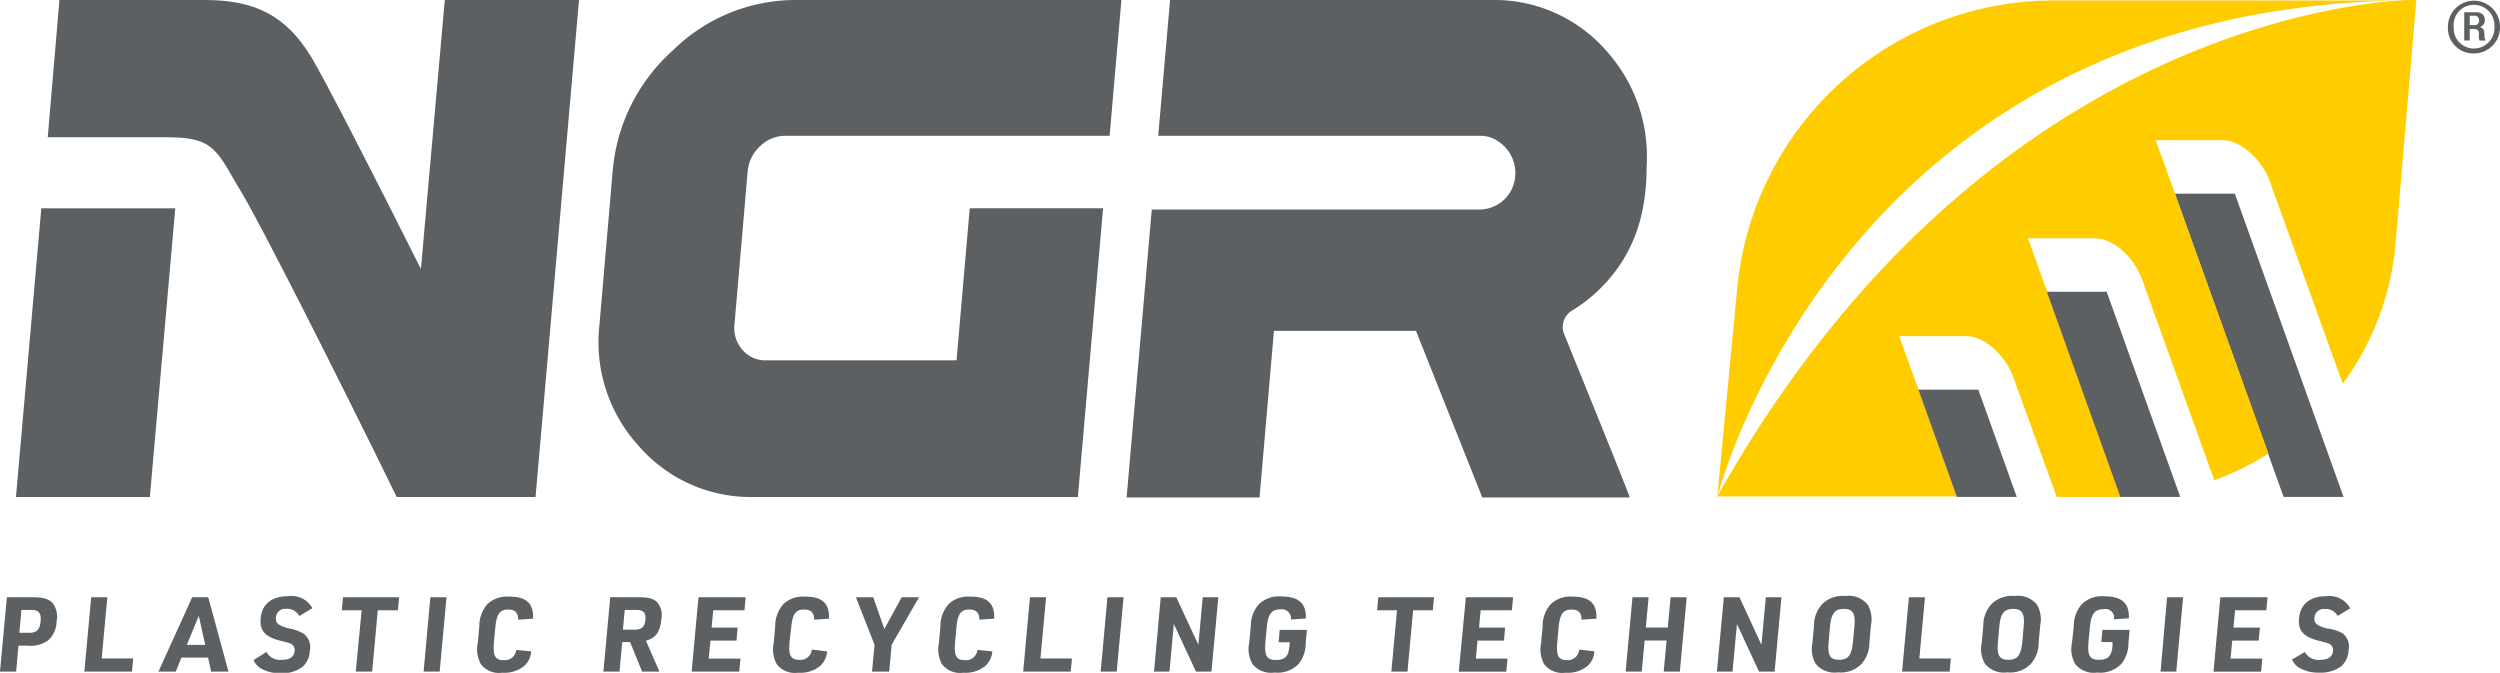 <?xml version="1.0" encoding="UTF-8"?>
<svg xmlns="http://www.w3.org/2000/svg" id="Ebene_1" data-name="Ebene 1" viewBox="0 0 288.12 77.54">
  <defs>
    <style>.cls-1{fill:#5c6062;}.cls-2{fill:#fc0;}</style>
  </defs>
  <polygon class="cls-1" points="17.27 57.28 20.2 24.01 4.76 24.01 1.84 57.28 17.27 57.28"></polygon>
  <path class="cls-1" d="M51.26,0,48.51,31C42.75,19.5,37.34,9,35.9,6.62,32.9,1.66,29.22,0,23.59,0H6.85L5.5,15.82H19.29c5.64,0,5.69,1.65,8.69,6.61C29.85,25.51,38.4,42.3,45.72,57.28h16L66.73,0Z"></path>
  <path class="cls-1" d="M86.17,19.72a4.43,4.43,0,0,1,1.4-2.84,4.16,4.16,0,0,1,3-1.23h37.31L129.24,0H91.78A20.19,20.19,0,0,0,77.5,5.85a21,21,0,0,0-6.89,13.86L69.08,37.5a17.72,17.72,0,0,0,4.5,13.86,17.08,17.08,0,0,0,13.28,5.92h37.36L127.13,24H111.76l-1.52,17.53H88.32a3.47,3.47,0,0,1-2.77-1.23,3.75,3.75,0,0,1-.91-2.84Z"></path>
  <path class="cls-1" d="M1.86,77.4H0l.79-8.57H3.73c1.25,0,1.9.19,2.34.68a2.59,2.59,0,0,1,.45,2.1,2.93,2.93,0,0,1-1,2.21,3.45,3.45,0,0,1-2.33.59H2.13Zm1.51-4.47c.86,0,1.22-.36,1.31-1.32s-.21-1.32-1.07-1.32H2.47l-.24,2.64Z"></path>
  <path class="cls-1" d="M10.51,68.83h1.86l-.65,7.06h3.63l-.14,1.51H9.72Z"></path>
  <path class="cls-1" d="M20.91,75.79l-.65,1.61h-2l3.89-8.57H24l2.33,8.57h-2l-.35-1.61Zm2-4.81-1.38,3.34h2.12Z"></path>
  <path class="cls-1" d="M30.71,75.14a1.78,1.78,0,0,0,1.8.9c.9,0,1.38-.35,1.44-1a.81.81,0,0,0-.29-.76c-.23-.15-.23-.15-1.4-.45-1.74-.45-2.35-1.16-2.22-2.58.15-1.64,1.29-2.54,3.17-2.54A2.74,2.74,0,0,1,36,70.09L34.49,71A1.54,1.54,0,0,0,33,70.17a1.06,1.06,0,0,0-1.2,1c-.06.66.28.93,1.49,1.25a4.61,4.61,0,0,1,1.75.65,1.93,1.93,0,0,1,.67,1.91,2.59,2.59,0,0,1-.89,1.91,3.93,3.93,0,0,1-2.49.7A4.43,4.43,0,0,1,30,77a2.19,2.19,0,0,1-.78-.93Z"></path>
  <path class="cls-1" d="M41.68,70.33H39.39l.14-1.5H46l-.14,1.5H43.54l-.65,7.07H41Z"></path>
  <path class="cls-1" d="M49.6,68.83h1.86l-.79,8.57H48.82Z"></path>
  <path class="cls-1" d="M61.22,75.07a2.5,2.5,0,0,1-.77,1.65,3.59,3.59,0,0,1-2.57.81,2.62,2.62,0,0,1-2.47-1,3.58,3.58,0,0,1-.35-2.43l.18-1.87a3.83,3.83,0,0,1,.92-2.59,3.27,3.27,0,0,1,2.53-.88c2,0,2.82.8,2.74,2.54l-1.71.12c0-.82-.37-1.17-1.14-1.17-1,0-1.35.51-1.5,2.12l-.15,1.58c-.14,1.63.12,2.13,1.12,2.13a1.32,1.32,0,0,0,1.45-1.18Z"></path>
  <path class="cls-1" d="M71.4,77.4H69.54l.79-8.57H73.6c1.16,0,1.76.16,2.17.62a2.26,2.26,0,0,1,.45,1.9c-.13,1.47-.64,2.18-1.78,2.49L76,77.4h-2L72.62,74h-.91Zm1.7-4.83c.85,0,1.21-.31,1.28-1.14s-.22-1.14-1.1-1.14H72l-.21,2.28Z"></path>
  <path class="cls-1" d="M80.5,68.83h5.44l-.14,1.5H82.2l-.19,2h3l-.13,1.5H81.88l-.2,2.07h3.66L85.2,77.4H79.71Z"></path>
  <path class="cls-1" d="M95.32,75.07a2.5,2.5,0,0,1-.77,1.65,3.57,3.57,0,0,1-2.57.81,2.63,2.63,0,0,1-2.47-1,3.59,3.59,0,0,1-.34-2.43l.17-1.87a3.83,3.83,0,0,1,.93-2.59,3.25,3.25,0,0,1,2.52-.88c2,0,2.82.8,2.75,2.54l-1.71.12c0-.82-.38-1.17-1.15-1.17-1,0-1.35.51-1.5,2.12L91,73.91c-.15,1.63.12,2.13,1.12,2.13a1.31,1.31,0,0,0,1.44-1.18Z"></path>
  <path class="cls-1" d="M100.79,74.31l-2.15-5.48h2l1.28,3.66,2-3.66h2l-3.16,5.48-.28,3.09H100.5Z"></path>
  <path class="cls-1" d="M114.36,75.07a2.5,2.5,0,0,1-.77,1.65,3.59,3.59,0,0,1-2.57.81,2.63,2.63,0,0,1-2.47-1,3.59,3.59,0,0,1-.34-2.43l.17-1.87a3.83,3.83,0,0,1,.93-2.59,3.25,3.25,0,0,1,2.52-.88c2,0,2.82.8,2.75,2.54l-1.71.12c0-.82-.38-1.17-1.15-1.17-1,0-1.35.51-1.5,2.12l-.14,1.58c-.15,1.63.12,2.13,1.12,2.13a1.31,1.31,0,0,0,1.44-1.18Z"></path>
  <path class="cls-1" d="M118.7,68.83h1.86l-.65,7.06h3.63l-.14,1.51h-5.48Z"></path>
  <path class="cls-1" d="M127.63,68.83h1.86l-.79,8.57h-1.85Z"></path>
  <path class="cls-1" d="M133.77,68.83h1.79l2.55,5.48.5-5.48h1.8l-.79,8.57h-1.79l-2.55-5.49-.5,5.49H133Z"></path>
  <path class="cls-1" d="M147.48,72.59h3.14l-.14,1.48a3.78,3.78,0,0,1-.81,2.44,3.38,3.38,0,0,1-2.78,1,2.75,2.75,0,0,1-2.56-1,3.51,3.51,0,0,1-.36-2.43l.18-1.86a3.79,3.79,0,0,1,.95-2.6,3.32,3.32,0,0,1,2.57-.88c2,0,2.9.81,2.82,2.54l-1.71.12a1.06,1.06,0,0,0-1.22-1.17c-1,0-1.42.51-1.57,2.12l-.15,1.58c-.14,1.63.13,2.13,1.21,2.13s1.45-.47,1.55-1.56l.05-.48h-1.29Z"></path>
  <path class="cls-1" d="M161,70.33h-2.29l.14-1.5h6.42l-.14,1.5h-2.27l-.65,7.07h-1.86Z"></path>
  <path class="cls-1" d="M168.94,68.83h5.44l-.14,1.5h-3.6l-.18,2h3l-.13,1.5h-3.05l-.19,2.07h3.65l-.14,1.51h-5.48Z"></path>
  <path class="cls-1" d="M183.76,75.07a2.5,2.5,0,0,1-.77,1.65,3.57,3.57,0,0,1-2.57.81,2.63,2.63,0,0,1-2.47-1,3.59,3.59,0,0,1-.34-2.43l.17-1.87a3.83,3.83,0,0,1,.93-2.59,3.25,3.25,0,0,1,2.52-.88c2,0,2.82.8,2.75,2.54l-1.71.12c0-.82-.38-1.17-1.15-1.17-1,0-1.35.51-1.5,2.12l-.14,1.58c-.15,1.63.12,2.13,1.12,2.13A1.31,1.31,0,0,0,182,74.86Z"></path>
  <path class="cls-1" d="M188.14,68.83H190l-.32,3.49h2.53l.32-3.49h1.86l-.79,8.57h-1.86l.33-3.58h-2.53l-.33,3.58h-1.86Z"></path>
  <path class="cls-1" d="M198.67,68.83h1.8L203,74.31l.51-5.48h1.8l-.79,8.57h-1.8l-2.54-5.49-.51,5.49h-1.8Z"></path>
  <path class="cls-1" d="M209.06,72.1a3.6,3.6,0,0,1,1-2.53,3.34,3.34,0,0,1,2.61-.88,2.8,2.8,0,0,1,2.58,1,3.41,3.41,0,0,1,.37,2.39l-.18,2a3.6,3.6,0,0,1-1,2.53,3.36,3.36,0,0,1-2.62.88,2.8,2.8,0,0,1-2.57-1,3.35,3.35,0,0,1-.37-2.39Zm4.65.16c.15-1.56-.16-2.08-1.21-2.08s-1.45.52-1.6,2.08l-.15,1.7c-.15,1.56.16,2.08,1.2,2.08s1.46-.52,1.6-2.08Z"></path>
  <path class="cls-1" d="M220,68.83h1.85l-.65,7.06h3.63l-.14,1.51h-5.48Z"></path>
  <path class="cls-1" d="M228.57,72.1a3.6,3.6,0,0,1,1-2.53,3.34,3.34,0,0,1,2.61-.88,2.8,2.8,0,0,1,2.58,1,3.41,3.41,0,0,1,.37,2.39l-.18,2a3.6,3.6,0,0,1-1,2.53,3.35,3.35,0,0,1-2.62.88,2.8,2.8,0,0,1-2.57-1,3.35,3.35,0,0,1-.37-2.39Zm4.65.16c.15-1.56-.16-2.08-1.21-2.08s-1.45.52-1.6,2.08l-.15,1.7c-.15,1.56.16,2.08,1.2,2.08s1.46-.52,1.61-2.08Z"></path>
  <path class="cls-1" d="M242.3,72.59h3.14l-.14,1.48a3.83,3.83,0,0,1-.82,2.44,3.37,3.37,0,0,1-2.78,1,2.72,2.72,0,0,1-2.55-1,3.45,3.45,0,0,1-.36-2.43L239,72.2a3.79,3.79,0,0,1,.95-2.6,3.36,3.36,0,0,1,2.58-.88c2,0,2.9.81,2.81,2.54l-1.71.12a1,1,0,0,0-1.21-1.17c-1,0-1.42.51-1.57,2.12l-.15,1.58c-.15,1.63.13,2.13,1.2,2.13s1.46-.47,1.56-1.56l0-.48h-1.29Z"></path>
  <path class="cls-1" d="M249.75,68.83h1.85l-.79,8.57H249Z"></path>
  <path class="cls-1" d="M255.89,68.83h5.44l-.14,1.5h-3.6l-.19,2h3.05l-.14,1.5h-3.05l-.19,2.07h3.66l-.14,1.51H255.1Z"></path>
  <path class="cls-1" d="M265.63,75.14a1.77,1.77,0,0,0,1.79.9c.91,0,1.38-.35,1.45-1a.81.81,0,0,0-.29-.76c-.23-.15-.23-.15-1.4-.45-1.74-.45-2.35-1.16-2.22-2.58.15-1.64,1.28-2.54,3.16-2.54a2.72,2.72,0,0,1,2.74,1.4l-1.45.87a1.55,1.55,0,0,0-1.47-.79,1.06,1.06,0,0,0-1.2,1c-.06.66.28.93,1.49,1.25A4.61,4.61,0,0,1,270,73a1.93,1.93,0,0,1,.67,1.91,2.59,2.59,0,0,1-.89,1.91,4,4,0,0,1-2.49.7,4.43,4.43,0,0,1-2.35-.58,2.21,2.21,0,0,1-.79-.93Z"></path>
  <path class="cls-1" d="M181.15,35.81a17.61,17.61,0,0,0,4.1-3.43c3.32-3.74,4.52-8.15,4.52-13.18A18.14,18.14,0,0,0,185.25,6,17.1,17.1,0,0,0,172,0H134.85l-1.37,15.65h37.06a3.56,3.56,0,0,1,2,.56A4.37,4.37,0,0,1,174.64,20a4.15,4.15,0,0,1-4.16,4.15H132.74l-2.9,33.18h15.32l1.66-19.2h16.37l7.64,19.2h17c-.2-.7-7.56-18.82-7.56-18.82A2.19,2.19,0,0,1,181.15,35.81Z"></path>
  <path class="cls-1" d="M285.7,2.35a.49.49,0,0,1-.53.55h-.54V1.81h.51a.49.49,0,0,1,.56.54m.78,2.32v0a1,1,0,0,1-.16-.52l0-.38a.69.69,0,0,0-.53-.66v0a.77.77,0,0,0,.58-.81c0-.63-.47-.89-1-.89H284V4.67h.63V3.34h.53a.49.49,0,0,1,.53.49l0,.52a1.07,1.07,0,0,0,.08.32Zm1-1.59a2.37,2.37,0,0,1-2.37,2.51,2.32,2.32,0,0,1-2.32-2.51A2.3,2.3,0,0,1,285.1.56a2.35,2.35,0,0,1,2.37,2.52m.65,0a3,3,0,1,0-6,0,2.92,2.92,0,0,0,3,3.08,3,3,0,0,0,3-3.08"></path>
  <path class="cls-2" d="M277.6.05c.55,0,.88,0,.88,0H236.7a36.66,36.66,0,0,0-36.49,33.16l-2.3,24.09S212.19.56,277.6.05Z"></path>
  <polygon class="cls-1" points="257.56 22.32 250.65 22.32 263.18 57.27 270.09 57.27 257.56 22.32"></polygon>
  <path class="cls-2" d="M218.88,38.74h7.72c2.06,0,4.5,2.14,5.44,4.77l5,13.76h7.38l-10.7-29.81h7.72c2.06,0,4.5,2.14,5.44,4.77l8.31,23.12a32.42,32.42,0,0,0,6.25-3.08L248.44,16.15h7.72c2,0,4.49,2.14,5.44,4.77L270,44.23A32,32,0,0,0,276.09,28l2.39-28c-.3,0-.58,0-.88,0-6.59.27-49.9,4.12-79.69,57.22h27.62Z"></path>
  <polygon class="cls-1" points="232.43 57.27 228 44.91 221.09 44.91 225.53 57.27 232.43 57.27"></polygon>
  <polygon class="cls-1" points="251.27 57.27 242.79 33.62 235.89 33.62 244.37 57.27 251.27 57.27"></polygon>
</svg>
